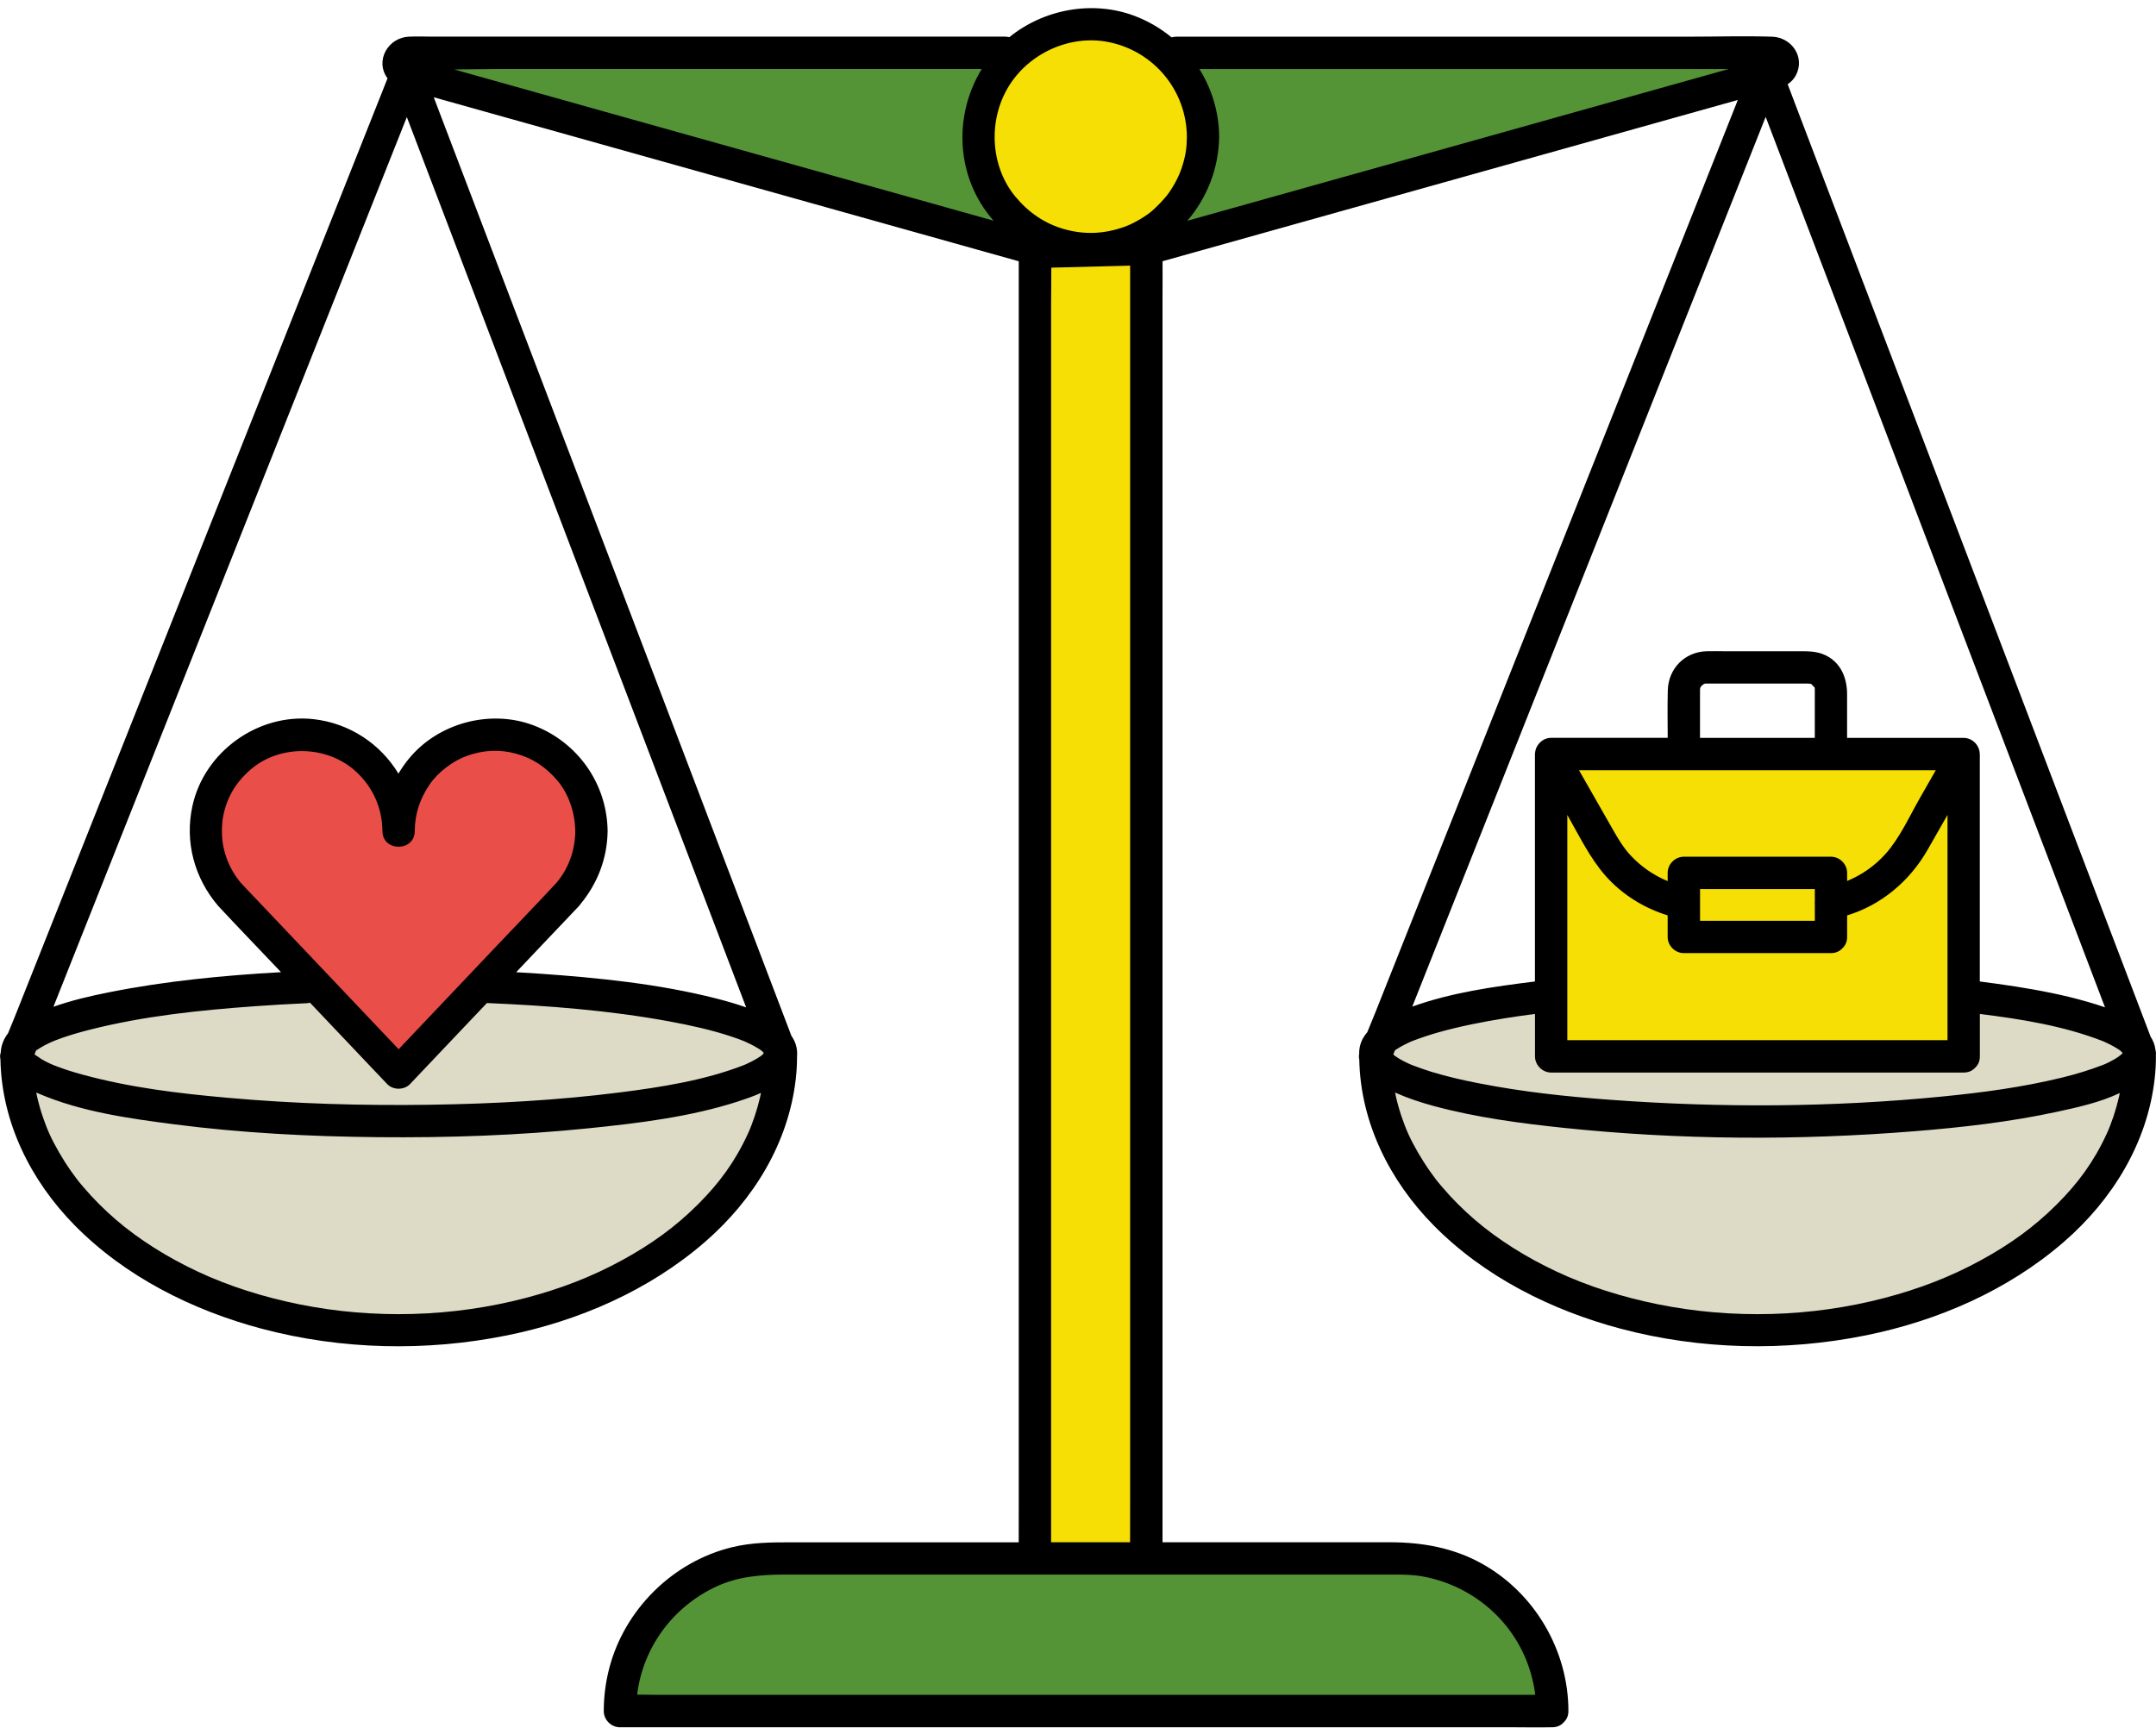 <?xml version="1.0" encoding="UTF-8" standalone="no"?><svg xmlns="http://www.w3.org/2000/svg" xmlns:xlink="http://www.w3.org/1999/xlink" fill="#000000" height="400.7" preserveAspectRatio="xMidYMid meet" version="1" viewBox="-0.0 -1.9 500.0 400.7" width="500" zoomAndPan="magnify"><g id="change1_1"><path d="M411.73,14.96l-145.87,40.9h-12.92h-12.92L94.15,14.96c-2.62-0.74-2.09-4.6,0.63-4.6h138.31h39.69H411.1 C413.82,10.36,414.35,14.22,411.73,14.96z M324.59,359.55H179.17c-19.55,0-35.4,15.85-35.4,35.4h216.21 C359.98,375.4,344.13,359.56,324.59,359.55z" fill="#549437"/></g><g id="change2_1"><path d="M181.07,242.35c0,0.26-0.04,0.51-0.11,0.77h0.11c0,35.07-39.68,63.5-88.63,63.5S3.8,278.18,3.8,243.12h0.11 c-0.07-0.26-0.11-0.51-0.11-0.77c0-7.4,28.63-13.61,67.24-15.32l41.51-0.05C151.81,228.6,181.07,234.87,181.07,242.35z M496.2,242.35c0-5.49-15.74-10.32-39.62-13.15l-98.55,0.07c-23.59,2.83-39.09,7.63-39.09,13.08c0,0.26,0.04,0.51,0.11,0.77h-0.11 c0,35.07,39.68,63.5,88.63,63.5s88.63-28.43,88.63-63.5h-0.11C496.16,242.86,496.2,242.61,496.2,242.35z" fill="#dddac5"/></g><g id="change3_1"><path d="M240.02,56.53l25.83-0.67v303.7h-25.83V56.53z M246.94,4.42c-14.01,3.31-22.68,17.34-19.37,31.35 c3.31,14.01,17.34,22.68,31.35,19.37c14.01-3.31,22.68-17.34,19.37-31.35C274.98,9.79,260.95,1.12,246.94,4.42z M359.73,173v70.12 h95.67V173H359.73z" fill="#f5df04"/></g><g id="change4_1"><path d="M137.16,190.87c0,5.63-2.08,10.77-5.52,14.7c-0.4,0.46-0.83,0.91-1.27,1.34L92.44,246.9l-37.93-39.99 c-0.44-0.43-0.86-0.87-1.27-1.34c-3.43-3.93-5.52-9.07-5.52-14.7c0-12.35,10.01-22.36,22.36-22.36c12.35,0,22.36,10.01,22.36,22.36 c0-12.35,10.01-22.36,22.36-22.36C127.15,168.51,137.16,178.52,137.16,190.87z" fill="#ea4e49"/></g><g id="change5_1"><path d="M176.57,241.78C176.2,241.54,176.32,241.59,176.57,241.78L176.57,241.78z M8.29,242.88c0.01,0.01,0.02,0.02,0.03,0.02 c0.11,0.06,0.22,0.12,0.33,0.19C8.75,243.13,8.69,243.08,8.29,242.88z M499.96,242.86c0.01,0.08,0.02,0.16,0.02,0.24 c0,1.74-0.09,3.48-0.29,5.21c-1.69,14.94-9.83,28.11-21.08,37.86c-12.95,11.22-29.21,18.29-45.91,21.66 c-18.7,3.78-38.38,3.35-56.83-1.54c-16.06-4.26-31.68-12.07-43.42-24c-10.17-10.33-16.94-23.83-17.22-38.45 c-0.1-0.42-0.11-0.86-0.02-1.29c-0.04-1.34,0.3-2.69,1.04-3.89c0.25-0.41,0.53-0.78,0.84-1.15c0.64-1.57,1.3-3.13,1.92-4.7 c2.49-6.25,4.97-12.5,7.45-18.75c3.45-8.68,6.9-17.37,10.35-26.05c4.1-10.33,8.2-20.65,12.3-30.97 c4.37-11.03,8.75-22.05,13.13-33.07c4.34-10.92,8.67-21.84,13.01-32.76c3.98-10.02,7.95-20.03,11.93-30.04 c3.25-8.17,6.49-16.34,9.74-24.51c2.03-5.12,4.07-10.24,6.1-15.37c-9.53,2.67-19.07,5.34-28.6,8.02 c-14.18,3.98-28.37,7.95-42.55,11.93c-13.3,3.73-26.59,7.45-39.88,11.18c-7.46,2.09-14.92,4.18-22.38,6.27 c0.02,3.17-0.01,6.34-0.01,9.5c0,8.33,0,16.66,0,24.99c0,11.59,0,23.17,0,34.76c0,13.66,0,27.32,0,40.98c0,14.75,0,29.51,0,44.26 c0,14.51,0,29.03,0,43.54c0,13.3,0,26.6,0,39.9c0,10.9,0,21.8,0,32.7c0,7.37,0,14.74,0,22.11c0,1.46,0,2.93,0,4.39 c4.88,0,9.75,0,14.63,0c12.7,0,25.41,0,38.11,0c7.42,0,14.58,1.25,21.17,4.87c12.35,6.79,20.22,20.19,20.22,34.27 c0,1.1-0.4,1.93-1,2.53c-0.05,0.06-0.1,0.1-0.15,0.16c-0.01,0.01-0.03,0.03-0.04,0.04c-0.6,0.62-1.44,1.03-2.55,1.04 c-0.12,0-0.25,0-0.37,0c-2.82,0.07-5.65,0-8.47,0c-5.9,0-11.81,0-17.72,0c-8.25,0-16.5,0-24.75,0c-9.76,0-19.53,0-29.29,0 c-10.47,0-20.94,0-31.41,0c-10.37,0-20.74,0-31.11,0c-9.47,0-18.93,0-28.4,0c-7.72,0-15.44,0-23.16,0c-5.25,0-10.5,0-15.75,0 c-1.93,0-3.86,0-5.79,0c-2.03,0-3.75-1.72-3.75-3.75c0-3.33,0.43-6.71,1.27-9.93c3.54-13.63,14.68-24.67,28.35-28.05 c4.67-1.16,9.33-1.17,14.07-1.17c14.1,0,28.21,0,42.31,0c3.41,0,6.82,0,10.23,0c-0.01-2.87,0.01-5.74,0.01-8.62 c0-8.31,0-16.61,0-24.92c0-11.54,0-23.09,0-34.63c0-13.66,0-27.32,0-40.98c0-14.65,0-29.3,0-43.95c0-14.51,0-29.03,0-43.54 c0-13.29,0-26.59,0-39.89c0-10.86,0-21.72,0-32.58c0-7.36,0-14.73,0-22.1c0-1.97,0-3.95,0-5.92c-2.44-0.68-4.88-1.37-7.32-2.05 c-11.03-3.09-22.06-6.19-33.09-9.28c-14.28-4-28.56-8.01-42.84-12.01c-12.92-3.62-25.84-7.25-38.76-10.87 c-4.55-1.28-9.1-2.55-13.66-3.83c0.32,0.85,0.64,1.7,0.97,2.55c2.37,6.23,4.75,12.46,7.12,18.69c3.3,8.66,6.6,17.32,9.9,25.98 c3.92,10.29,7.85,20.59,11.77,30.88c4.19,11,8.38,21.99,12.57,32.98c4.15,10.89,8.3,21.78,12.45,32.67 c3.78,9.95,7.57,19.89,11.36,29.83c3.12,8.18,6.23,16.36,9.35,24.54c2.1,5.5,4.19,11.01,6.29,16.51c0.39,1.02,0.77,2.04,1.16,3.05 c0.53,0.78,0.95,1.62,1.16,2.57c0.18,0.79,0.21,1.52,0.15,2.23c0,1.73-0.09,3.46-0.29,5.18c-1.69,14.94-9.83,28.11-21.08,37.86 c-12.95,11.22-29.21,18.29-45.91,21.66c-18.7,3.78-38.38,3.35-56.83-1.54c-16.06-4.26-31.68-12.07-43.42-24 C7.14,271.96,0.37,258.44,0.1,243.8c-0.11-0.5-0.11-1.01,0.05-1.51c0.01-0.05,0.02-0.09,0.03-0.14c0.07-1.55,0.66-3.06,1.68-4.38 c0.67-1.65,1.37-3.3,2.02-4.96c2.49-6.25,4.97-12.5,7.45-18.75c3.45-8.68,6.9-17.37,10.35-26.05c4.1-10.33,8.2-20.65,12.3-30.97 c4.37-11.03,8.75-22.05,13.13-33.07c4.34-10.92,8.67-21.84,13.01-32.76c3.97-10.01,7.95-20.02,11.92-30.05 c3.25-8.17,6.49-16.34,9.74-24.51c2.2-5.55,4.41-11.09,6.61-16.64c0.49-1.25,0.99-2.49,1.48-3.74c-3.01-4.1,0.14-9.47,4.99-9.67 c1.91-0.08,3.85,0,5.76,0c10.57,0,21.15,0,31.72,0c14.74,0,29.48,0,44.22,0c13.15,0,26.31,0,39.47,0c5.68,0,11.37,0,17.05,0 c0.36,0,0.69,0.05,0.99,0.13c7.97-6.49,19.28-8.62,29.03-4.95c3.19,1.2,6.07,2.91,8.61,4.99c0.34-0.1,0.69-0.16,1.09-0.16 c1.43,0,2.86,0,4.29,0c10,0,20.01,0,30.02,0c14.67,0,29.34,0,44.01,0c13.46,0,26.91,0,40.36,0c6.49,0,13.01-0.2,19.49,0 c4.48,0.14,7.71,4.69,5.55,8.89c-0.48,0.92-1.15,1.61-1.94,2.14c0.7,1.85,1.4,3.7,2.11,5.55c2.37,6.23,4.75,12.46,7.12,18.69 c3.3,8.66,6.6,17.32,9.9,25.98c3.92,10.29,7.85,20.59,11.77,30.88c4.19,11,8.38,21.99,12.57,32.98c4.15,10.89,8.3,21.78,12.45,32.67 c3.78,9.95,7.57,19.89,11.36,29.83c3.12,8.18,6.23,16.36,9.35,24.54c2.1,5.5,4.19,11.01,6.29,16.51c0.42,1.1,0.83,2.19,1.25,3.29 c0.6,0.92,1.01,1.94,1.12,3.06C499.99,242.03,500.02,242.45,499.96,242.86z M488.26,244.87c0.28-0.13,0.55-0.26,0.82-0.39 c0.49-0.25,0.98-0.51,1.46-0.79c0.45-0.27,0.86-0.59,1.3-0.86c-1.07,0.66,0.05-0.05,0.38-0.39c0,0,0.01-0.02,0.02-0.02 c-0.03-0.06-0.05-0.13-0.07-0.19c-0.12-0.12-0.24-0.24-0.35-0.34c-0.04-0.04-0.06-0.06-0.08-0.09c-0.25-0.17-0.48-0.35-0.74-0.5 c-0.62-0.39-1.27-0.74-1.93-1.07c-0.34-0.17-0.7-0.33-1.05-0.49c-0.14-0.06-0.21-0.1-0.26-0.12c-0.05-0.02-0.13-0.05-0.29-0.11 c-8.99-3.48-18.76-5.04-28.32-6.23c0,3.28,0,6.57,0,9.85c0,1.1-0.4,1.94-1,2.53c-0.04,0.04-0.08,0.08-0.11,0.12 c-0.03,0.03-0.06,0.06-0.09,0.08c-0.6,0.61-1.44,1.01-2.55,1.01c-3.94,0-7.87,0-11.81,0c-17.13,0-34.25,0-51.38,0 c-10.83,0-21.65,0-32.48,0c-2.03,0-3.75-1.72-3.75-3.75c0-2.89,0-5.77,0-8.66c0-0.39,0-0.79,0-1.18c-2.34,0.3-4.66,0.63-6.99,1 c-5.24,0.85-10.48,1.87-15.6,3.32c-1.99,0.57-3.93,1.23-5.86,1.96c-0.05,0.02-0.09,0.03-0.12,0.05c-0.04,0.02-0.08,0.04-0.14,0.06 c-0.18,0.08-0.36,0.16-0.54,0.24c-0.34,0.16-0.68,0.33-1.02,0.5c-0.61,0.31-1.2,0.64-1.77,1.01c-0.07,0.05-0.28,0.2-0.45,0.32 c-0.12,0.31-0.25,0.62-0.37,0.93c0.12,0.11,0.24,0.22,0.36,0.33c0.4,0.24,0.77,0.52,1.17,0.75c0.55,0.32,1.11,0.61,1.68,0.88 c0.28,0.13,0.56,0.25,0.84,0.38c0.07,0.03,0.11,0.05,0.16,0.07c0.02,0.01,0.03,0.01,0.07,0.03c1.47,0.55,2.93,1.09,4.43,1.55 c3.64,1.12,7.36,1.97,11.1,2.7c10.24,2.01,20.29,3.08,30.79,3.85c25.49,1.87,51.3,1.73,76.74-0.78c9.39-0.93,18.54-2.14,27.83-4.41 c3.2-0.78,6.35-1.74,9.42-2.93C487.87,245.04,488.11,244.94,488.26,244.87z M419.27,156.65c-1.52-0.02-3.04,0-4.55,0 c-5.32,0-10.65,0-15.98,0c-0.78,0-1.57,0-2.35,0c-0.19,0-0.38,0-0.57,0c-0.03,0-0.07,0-0.1,0c-0.57,0.03-0.15-0.03-0.46,0.07 c-0.22,0.07-0.67,0.4-0.84,0.71c-0.13,0.25-0.16,0.19-0.17,0.71c-0.01,0.62,0,1.24,0,1.85c0,3.09,0,6.17,0,9.26 c8.87,0,17.75,0,26.62,0c0-3.5,0-7,0-10.5c0-0.21,0-0.41,0-0.61c-0.01-0.56,0.04-0.44-0.27-0.88c0.26,0.36-0.7-0.6-0.34-0.34 c-0.41-0.28-0.11-0.15-0.6-0.25C420.08,156.75,419.46,156.65,419.27,156.65z M366.19,176.75c2.64,4.63,5.28,9.25,7.92,13.88 c1.19,2.09,2.4,4.1,4.03,5.86c2.45,2.64,5.36,4.63,8.61,5.98c0-0.64,0-1.27,0-1.91c0-2.03,1.72-3.75,3.75-3.75c1.4,0,2.81,0,4.21,0 c9.97,0,19.94,0,29.91,0c2.03,0,3.75,1.72,3.75,3.75c0,0.63,0,1.25,0,1.88c3.37-1.39,6.38-3.47,8.91-6.29 c3.28-3.66,5.52-8.67,7.96-12.94c1.23-2.15,2.46-4.31,3.69-6.46c-1.78,0-3.56,0-5.34,0c-17.13,0-34.25,0-51.38,0 C383.53,176.75,374.86,176.75,366.19,176.75z M363.48,239.37c2.69,0,5.37,0,8.06,0c17.13,0,34.25,0,51.38,0c9.58,0,19.15,0,28.73,0 c0-1.64,0-3.27,0-4.91c0-12.58,0-25.17,0-37.76c0-3.2,0-6.39,0-9.59c-1.53,2.68-3.07,5.37-4.6,8.06 c-4.16,7.29-10.71,12.82-18.68,15.25c0,1.67,0,3.33,0,5c0,1.11-0.41,1.95-1.02,2.55c-0.02,0.02-0.04,0.04-0.06,0.07 c-0.05,0.04-0.09,0.09-0.14,0.13c-0.6,0.6-1.44,1-2.53,1c-1.4,0-2.81,0-4.21,0c-9.97,0-19.94,0-29.91,0c-2.03,0-3.75-1.72-3.75-3.75 c0-1.67,0-3.33,0-5c-5.49-1.7-10.56-4.83-14.38-9.15c-3.66-4.15-6.15-9.35-8.88-14.13c0-0.01-0.01-0.01-0.01-0.02 c0,10.76,0,21.53,0,32.3C363.48,226.07,363.48,232.72,363.48,239.37z M420.88,204.31c-0.15,0-0.31,0-0.46,0c-8.72,0-17.44,0-26.16,0 c0,2.45,0,4.91,0,7.36c0.15,0,0.31,0,0.46,0c8.72,0,17.44,0,26.16,0c0-1.24,0-2.47,0-3.71c-0.02-0.25-0.03-0.5,0-0.75 C420.88,206.24,420.88,205.28,420.88,204.31z M233.86,18.24c-4.78,7.91-4.16,18.54,1.66,25.52c3.07,3.68,6.81,6.21,11.22,7.47 c4.66,1.34,9.3,1.17,13.99-0.51c0.93-0.33,1.9-0.77,3.05-1.42c1.01-0.56,2-1.19,2.92-1.9c1.24-0.95,3.39-3.18,4.32-4.5 c1.42-2.02,2.46-4.07,3.11-6.1c0.83-2.57,1.1-4.43,1.12-7c-0.09-10.63-7.57-19.81-18.15-21.94C248.2,6.07,238.6,10.4,233.86,18.24z M95.14,11.35c0-0.01,0.04,0,0.1,0.02C95.19,11.34,95.15,11.33,95.14,11.35z M12.32,239.61c-0.7,0.32-1.39,0.63-2.06,0.99 c-0.64,0.35-1.24,0.73-1.85,1.13c-0.02,0.02-0.03,0.02-0.05,0.03c-0.12,0.29-0.23,0.58-0.34,0.87c0.06,0.06,0.11,0.12,0.17,0.17 c0.03,0.03,0.07,0.05,0.1,0.08c-0.04-0.02-0.06-0.03-0.1-0.05c0.04,0.02,0.09,0.05,0.13,0.07c0.13,0.1,0.26,0.16,0.33,0.19 c0.37,0.24,0.73,0.53,1.1,0.75c0.65,0.38,1.33,0.72,2.02,1.03c0.14,0.06,0.28,0.12,0.42,0.18c0.01,0,0.01,0,0.01,0.01 c0.35,0.14,0.71,0.28,1.07,0.42c1.92,0.72,3.89,1.33,5.87,1.87c11.06,3.02,22.17,4.35,33.47,5.36c15.67,1.41,31.43,1.86,47.16,1.63 c14.72-0.22,29.47-1.02,44.08-2.87c9.29-1.18,19.51-2.77,28.55-6.28c0.08-0.03,0.12-0.05,0.17-0.07c0.17-0.07,0.33-0.15,0.5-0.22 c0.34-0.15,0.68-0.31,1.02-0.48c0.55-0.28,1.09-0.57,1.61-0.89c0.29-0.18,0.58-0.4,0.88-0.58c0.02-0.02,0.03-0.03,0.05-0.05 c0.16-0.15,0.32-0.3,0.48-0.45c-0.04-0.09-0.07-0.19-0.11-0.28c-0.05-0.06-0.11-0.11-0.16-0.17c-0.09-0.08-0.19-0.16-0.27-0.22 c0.05,0.03,0.09,0.06,0.16,0.1c-0.27-0.17-0.52-0.37-0.79-0.54c-0.61-0.38-1.24-0.73-1.88-1.05c-0.44-0.22-0.88-0.41-1.32-0.62 c-0.01-0.01-0.03-0.01-0.04-0.02c-0.13-0.05-0.27-0.11-0.4-0.16c-0.84-0.33-1.7-0.64-2.56-0.93c-4.76-1.59-9.68-2.66-14.61-3.57 c-13.88-2.55-28.07-3.64-42.21-4.24c-1.52,1.61-3.05,3.22-4.58,4.82c-4.42,4.66-8.83,9.31-13.25,13.97c-1.37,1.44-3.93,1.44-5.3,0 c-1.63-1.71-3.25-3.43-4.88-5.14c-4.34-4.57-8.68-9.15-13.02-13.73c-0.26,0.06-0.52,0.11-0.79,0.12c-3.97,0.18-7.94,0.4-11.9,0.69 c-12.88,0.93-25.78,2.26-38.32,5.44c-2.14,0.54-4.27,1.14-6.35,1.87c-0.54,0.18-1.08,0.38-1.62,0.59 C12.64,239.48,11.34,240.06,12.32,239.61z M61.32,208.64c6.85,7.21,13.69,14.43,20.53,21.64c3.54,3.73,7.07,7.45,10.6,11.18 c0.74-0.78,1.48-1.57,2.23-2.35c6.94-7.31,13.88-14.63,20.82-21.95c4.5-4.75,9.05-9.45,13.5-14.24c2.87-3.35,4.35-7.59,4.42-11.98 c0-0.02-0.01-0.04-0.01-0.06c-0.04-4.25-1.53-8.69-4.21-11.81c-2.64-3.08-5.7-5.11-9.46-6.14c-3.81-1.06-7.62-0.89-11.49,0.5 c-3.15,1.13-6.63,3.74-8.53,6.5c-2.37,3.45-3.5,6.94-3.54,10.95c-0.04,4.83-7.44,4.82-7.49,0c-0.05-5.26-2.13-10.09-6.04-13.73 c-6.67-6.21-17.67-6.49-24.54-0.55c-3.6,3.1-5.79,6.91-6.5,11.69c0.01,0.05-0.08,0.87-0.08,0.83c-0.02,0.29-0.04,0.58-0.05,0.87 c-0.02,0.64-0.02,1.29,0.01,1.93c0.06,1.38,0.3,2.71,0.68,4.04c0.73,2.55,2,4.94,3.72,6.96C57.68,204.84,59.51,206.73,61.32,208.64z M172.69,239.65C172.51,239.56,172.24,239.46,172.69,239.65L172.69,239.65z M177.12,242.46c0,0.01,0,0.03,0,0.04 c0,0,0.01-0.01,0.01-0.02C177.12,242.48,177.12,242.47,177.12,242.46z M172.67,245.08C172.81,245.03,172.82,245.02,172.67,245.08 L172.67,245.08z M176.31,252.42c0.06-0.27,0.11-0.54,0.16-0.82c-1.93,0.86-3.87,1.51-5.41,2.01c-11.14,3.58-23.06,5.02-34.66,6.2 c-16.2,1.65-32.51,2.21-48.79,2.05c-15.76-0.15-31.56-0.96-47.19-2.98c-10.56-1.37-21.56-2.9-31.43-7.12 c-0.19-0.08-0.39-0.17-0.58-0.26c0.05,0.24,0.09,0.49,0.14,0.73c0.36,1.63,0.81,3.23,1.34,4.8c1.04,3.09,2.05,5.31,3.85,8.43 c0.86,1.48,1.78,2.93,2.77,4.33c1.13,1.6,1.55,2.15,2.86,3.68c2.3,2.71,4.83,5.22,7.52,7.54c5.43,4.68,12.1,8.81,18.97,12.03 c7.24,3.4,15.39,5.95,23.48,7.58c17.25,3.49,35.57,3,52.62-1.48c7.92-2.08,15.17-4.84,22.27-8.72c6.72-3.67,12.33-7.67,17.66-13 c4.88-4.87,8.54-9.82,11.52-16.29c0.13-0.27,0.25-0.55,0.37-0.82c0.01-0.02,0.24-0.56,0.09-0.21c-0.09,0.21,0.29-0.72,0.35-0.88 c0.28-0.72,0.54-1.45,0.79-2.18C175.52,255.52,175.95,253.98,176.31,252.42z M99.41,38.53c-1.69-4.42-3.37-8.85-5.06-13.28 c0,0,0,0,0,0C91.86,31.5,89.38,37.75,86.9,44c-3.45,8.69-6.9,17.37-10.34,26.04c-4.1,10.33-8.2,20.65-12.3,30.97 c-4.37,11.03-8.75,22.05-13.13,33.07c-4.34,10.92-8.67,21.84-13.01,32.76c-3.98,10.02-7.95,20.03-11.93,30.04 c-3.25,8.17-6.49,16.34-9.74,24.51c-1.35,3.41-2.71,6.82-4.06,10.23c4.21-1.5,8.59-2.51,12.96-3.38c13.1-2.61,26.48-3.9,39.82-4.65 c-0.36-0.38-0.72-0.76-1.08-1.14c-4.5-4.75-9.05-9.45-13.5-14.24c-5.48-6.41-7.77-14.77-5.99-23.06 c2.71-12.66,15.22-21.67,28.08-20.25c8.43,0.94,15.6,5.79,19.72,12.64c0.75-1.27,1.6-2.48,2.56-3.63 c6.81-8.17,18.81-11.34,28.77-7.57c10.24,3.88,17.07,13.55,17.18,24.53c-0.08,6.27-2.29,12.05-6.23,16.85 c-0.11,0.17-0.24,0.33-0.38,0.49c-1.79,1.92-3.62,3.81-5.43,5.72c-3.06,3.22-6.11,6.44-9.17,9.67c1.78,0.1,3.56,0.21,5.34,0.33 c13.77,0.96,27.77,2.37,41.18,5.79c2.27,0.58,4.57,1.24,6.82,2.04c-2.07-5.45-4.15-10.9-6.23-16.35c-3.3-8.66-6.6-17.32-9.9-25.98 c-3.92-10.29-7.85-20.59-11.77-30.88c-4.19-11-8.38-21.99-12.57-32.98c-4.15-10.89-8.3-21.78-12.45-32.67 c-3.78-9.95-7.57-19.89-11.36-29.83C105.64,54.89,102.53,46.71,99.41,38.53z M230.42,49.29c-1.12-1.28-2.15-2.66-3.05-4.16 c-5.8-9.61-5.42-21.66,0.31-31.03c-9.31,0-18.63,0-27.95,0c-14.36,0-28.73,0-43.09,0c-13.46,0-26.92,0-40.38,0 c-3.63,0-7.28,0.08-10.93,0.11c10.02,2.81,20.03,5.61,30.05,8.43c13.95,3.91,27.89,7.82,41.84,11.73 c13.05,3.65,26.09,7.31,39.14,10.97C221.05,46.66,225.74,47.97,230.42,49.29z M276.84,363.31c-18.87,0-37.74,0-56.61,0 c-12.71,0-25.43,0-38.14,0c-5.67,0-10.96,0.47-15.86,2.73c-10.24,4.72-17.15,14.26-18.47,25.12c1.62,0.01,3.23,0.05,4.84,0.05 c5.9,0,11.81,0,17.72,0c8.25,0,16.5,0,24.75,0c9.76,0,19.53,0,29.29,0c10.47,0,20.94,0,31.41,0c10.37,0,20.74,0,31.11,0 c9.47,0,18.93,0,28.4,0c7.72,0,15.44,0,23.16,0c5.25,0,10.5,0,15.75,0c0.62,0,1.23,0,1.85,0c-0.19-1.62-0.51-3.18-1.03-5 c-3.38-11.8-13.48-20.64-25.81-22.59c-1.09-0.17-3.17-0.3-4.73-0.31c-0.32,0-0.63,0-0.95,0c-1.45,0-2.9,0-4.35,0 C305.06,363.31,290.95,363.31,276.84,363.31z M262.08,355.82c-0.01-2.87,0.01-5.73,0.01-8.59c0-8.33,0-16.66,0-24.99 c0-11.59,0-23.17,0-34.76c0-13.66,0-27.32,0-40.98c0-14.75,0-29.51,0-44.26c0-14.51,0-29.03,0-43.54c0-13.3,0-26.6,0-39.9 c0-10.9,0-21.8,0-32.7c0-7.37,0-14.74,0-22.11c0-1.43,0-2.86,0-4.28c-6.09,0.16-12.18,0.32-18.28,0.47c0.01,2.89-0.05,5.8-0.05,8.69 c0,8.31,0,16.61,0,24.92c0,11.54,0,23.09,0,34.63c0,13.66,0,27.32,0,40.98c0,14.65,0,29.3,0,43.95c0,14.51,0,29.03,0,43.54 c0,13.29,0,26.59,0,39.89c0,10.86,0,21.72,0,32.58c0,7.36,0,14.73,0,22.1c0,1.45,0,2.91,0,4.36 C249.87,355.82,255.97,355.82,262.08,355.82z M387.84,17.77c4.35-1.22,8.7-2.44,13.06-3.66c-9.78,0-19.57,0-29.36,0 c-14.58,0-29.17,0-43.76,0c-12.82,0-25.64,0-38.46,0c-3.72,0-7.44,0-11.17,0c2.88,4.61,4.54,10,4.59,15.69 c0,0.06-0.01,0.11-0.01,0.16c-0.1,7.2-2.83,14.06-7.38,19.35c10.62-2.98,21.24-5.96,31.86-8.93c14.01-3.92,28.02-7.85,42.03-11.78 C362.1,24.99,374.97,21.38,387.84,17.77z M331.57,221.38c-1.35,3.4-2.7,6.8-4.05,10.2c9.07-3.27,18.93-4.65,28.45-5.83 c0-9.68,0-19.37,0-29.06c0-7.9,0-15.8,0-23.7c0-0.1,0.02-0.19,0.03-0.28c0.01-0.05,0.01-0.1,0.02-0.16c0.23-1.83,1.82-3.31,3.7-3.31 c3.94,0,7.87,0,11.81,0c5.08,0,10.16,0,15.23,0c-0.03-3.67-0.07-7.35,0.02-11.01c0.13-5.04,3.89-8.9,8.95-9.08 c1.39-0.05,2.79,0,4.18,0c5.66,0,11.33,0,17,0c2.22,0,4.33-0.07,6.42,0.92c3.59,1.7,5.03,5.29,5.03,9.05c0,3.37,0,6.75,0,10.12 c9.01,0,18.02,0,27.03,0c1.64,0,3.06,1.13,3.55,2.62c0.02,0.05,0.03,0.11,0.05,0.16c0.03,0.12,0.06,0.24,0.08,0.36 c0.03,0.18,0.05,0.36,0.06,0.54c0,0.02,0.01,0.04,0.01,0.06c0,2.89,0,5.77,0,8.66c0,12.58,0,25.17,0,37.76c0,2.12,0,4.23,0,6.35 c2.74,0.35,5.47,0.72,8.2,1.15c5.64,0.89,11.28,1.97,16.77,3.56c1.34,0.39,2.71,0.8,4.06,1.28c-2.08-5.46-4.16-10.91-6.23-16.37 c-3.3-8.66-6.6-17.32-9.9-25.98c-3.92-10.29-7.85-20.59-11.77-30.88c-4.19-11-8.38-21.99-12.57-32.98 c-4.15-10.89-8.3-21.78-12.45-32.67c-3.78-9.95-7.57-19.89-11.36-29.83c-3.12-8.18-6.23-16.36-9.35-24.54 c-1.69-4.42-3.37-8.85-5.06-13.28c0,0,0,0,0,0c-2.49,6.25-4.97,12.5-7.45,18.75c-3.45,8.68-6.9,17.37-10.35,26.05 c-4.1,10.33-8.2,20.65-12.3,30.97c-4.37,11.03-8.75,22.05-13.13,33.07c-4.34,10.92-8.67,21.84-13.01,32.76 c-3.98,10.02-7.95,20.03-11.93,30.04C338.06,205.04,334.82,213.21,331.57,221.38z M491.44,252.42c0.06-0.27,0.1-0.53,0.16-0.8 c-4.59,2.19-9.88,3.34-14.64,4.37c-10.83,2.34-21.9,3.6-32.93,4.49c-27,2.17-54.43,2.05-81.38-0.78 c-10.1-1.06-20.29-2.41-30.11-5.06c-3.06-0.83-6.1-1.83-9-3.13c0.05,0.24,0.09,0.48,0.14,0.72c0.36,1.63,0.81,3.23,1.34,4.8 c1.04,3.09,2.05,5.31,3.85,8.43c0.86,1.48,1.78,2.93,2.77,4.33c1.13,1.6,1.55,2.15,2.86,3.68c2.3,2.71,4.83,5.22,7.52,7.54 c5.43,4.68,12.1,8.81,18.97,12.03c7.24,3.4,15.39,5.95,23.48,7.58c17.25,3.49,35.57,3,52.62-1.48c7.92-2.08,15.17-4.84,22.27-8.72 c6.72-3.67,12.33-7.67,17.66-13c4.88-4.87,8.54-9.82,11.52-16.29c0.13-0.27,0.25-0.55,0.37-0.82c0.01-0.02,0.24-0.56,0.09-0.21 c-0.09,0.21,0.29-0.72,0.35-0.88c0.28-0.72,0.54-1.45,0.79-2.18C490.65,255.52,491.08,253.98,491.44,252.42z"/></g></svg>